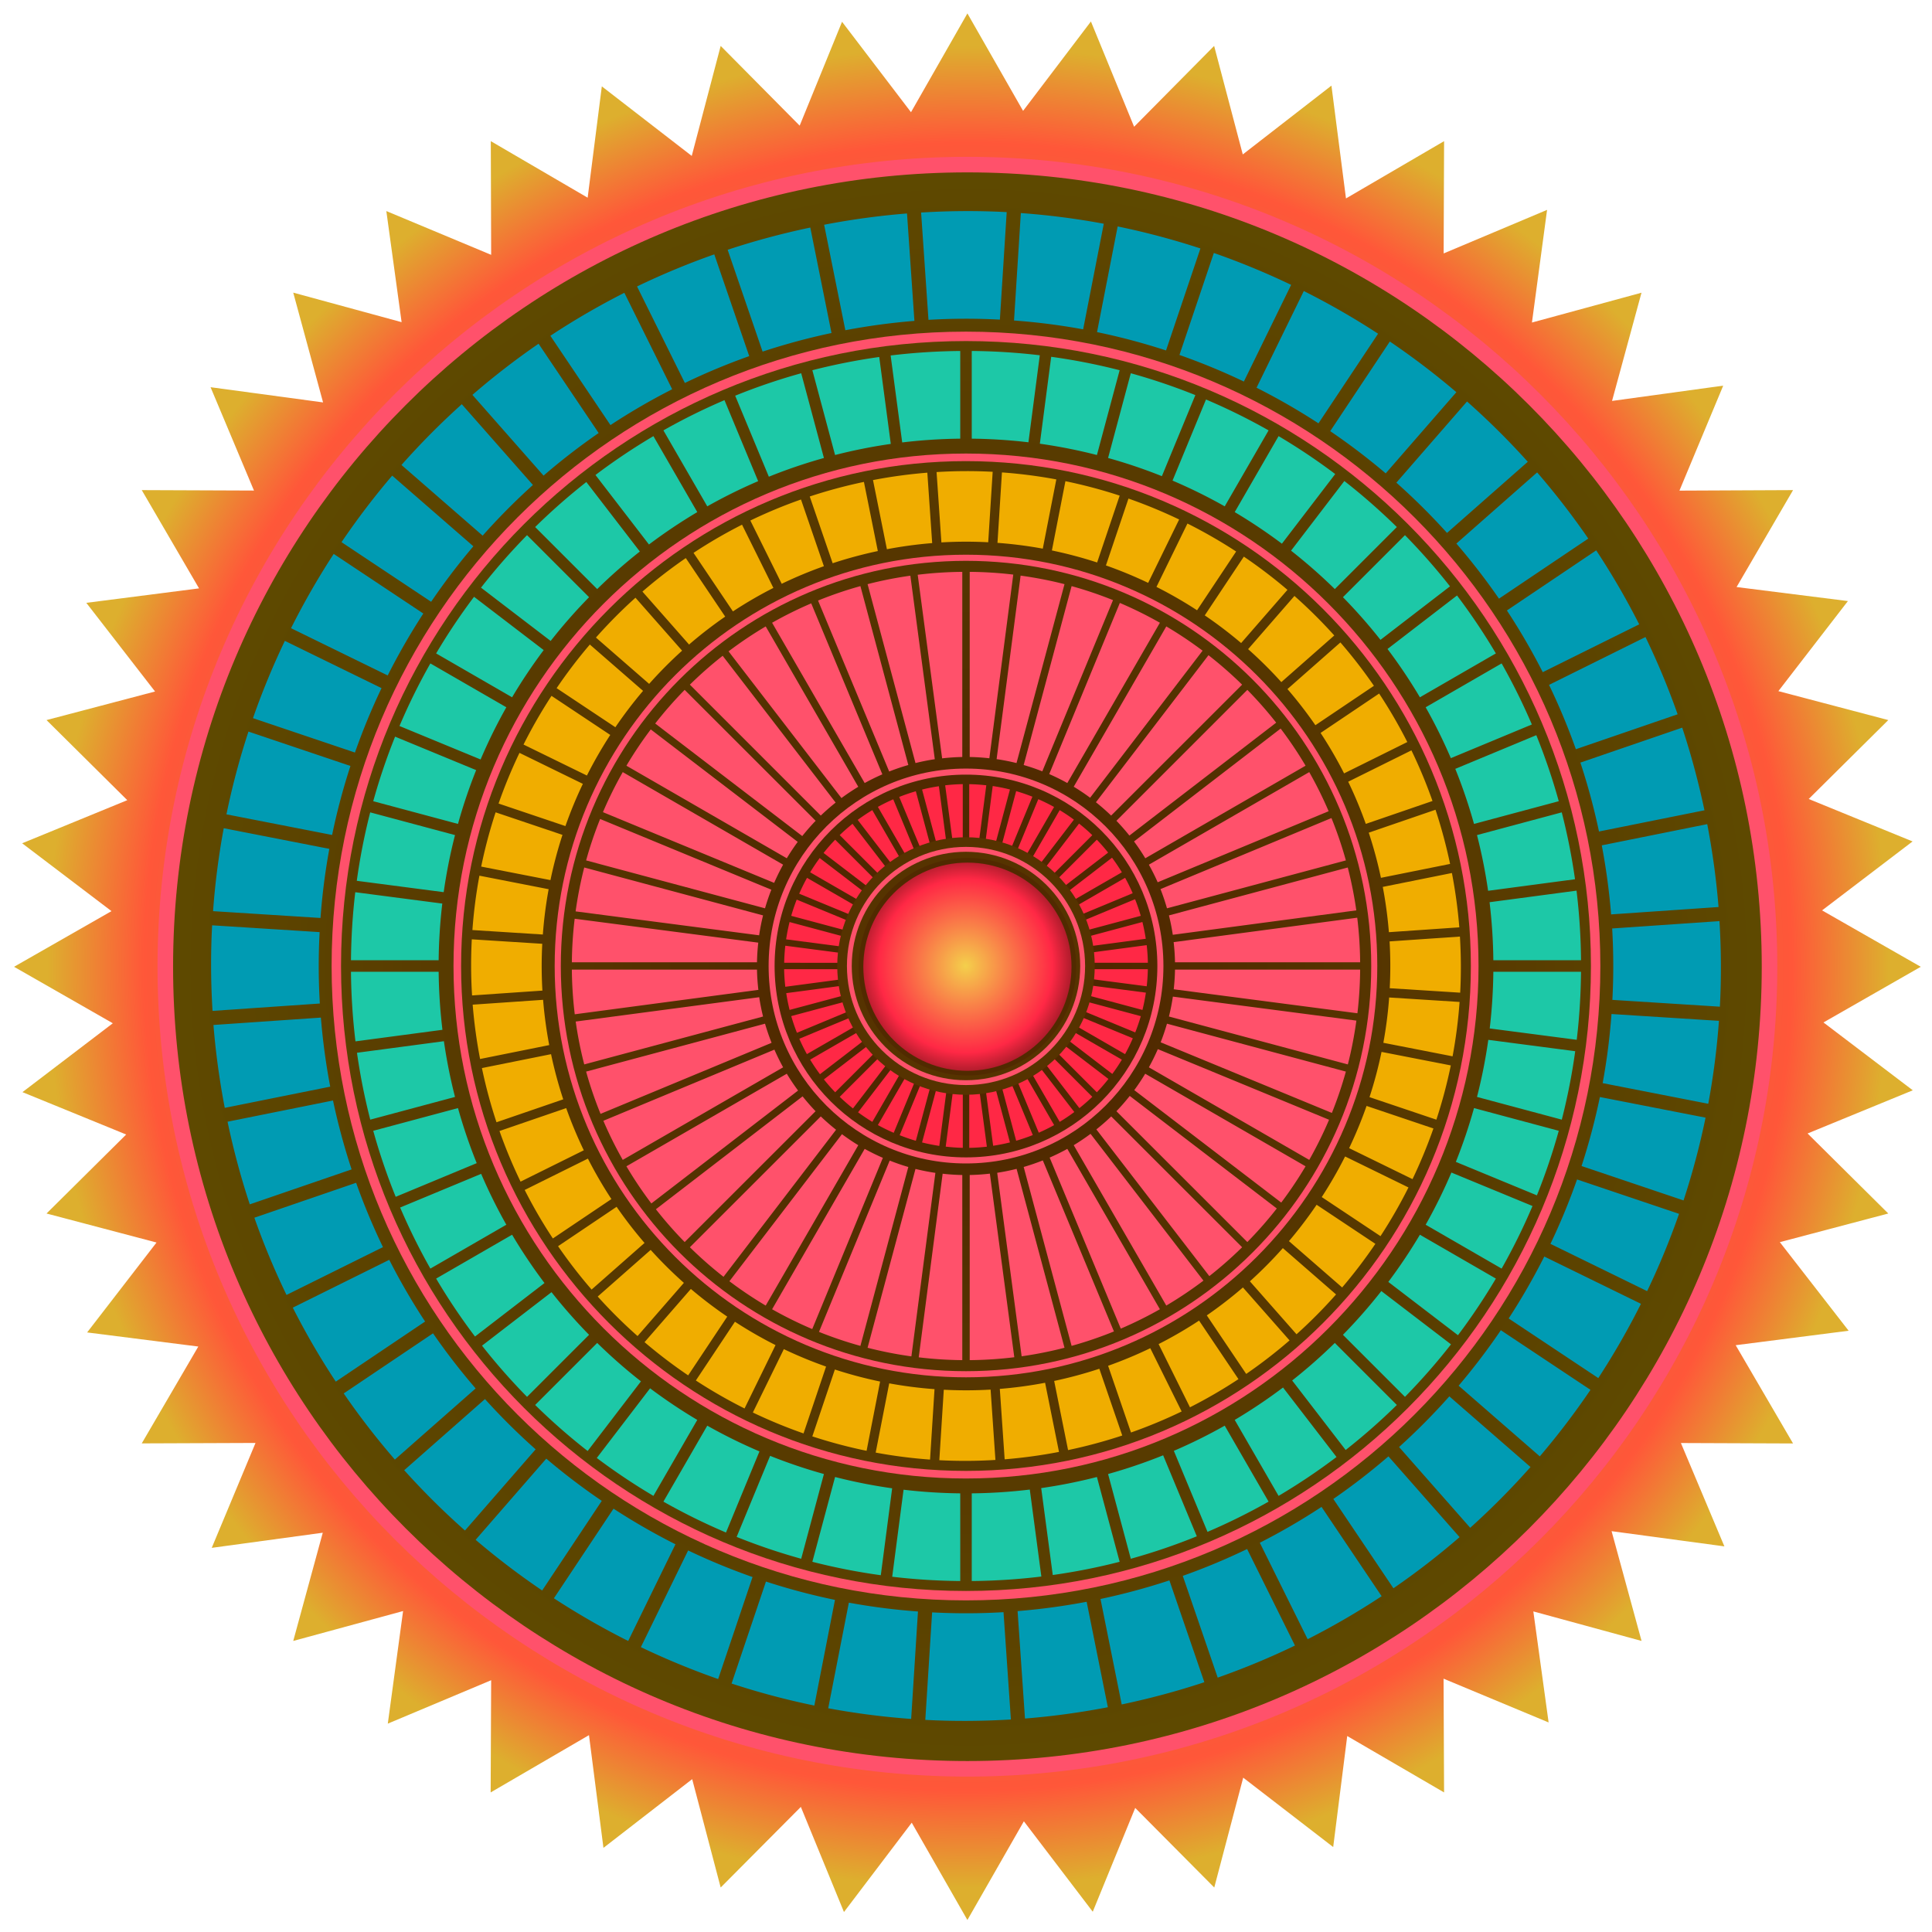 <?xml version="1.0"?>
<svg xmlns="http://www.w3.org/2000/svg" xmlns:xlink="http://www.w3.org/1999/xlink" width="700" height="700" viewBox="0 0 700 700">
  <defs>
    <linearGradient id="aV">
      <stop offset="0" stop-color="#ffff96"/>
      <stop offset=".846" stop-color="#ff6900"/>
      <stop offset="1" stop-color="#ff0"/>
    </linearGradient>
    <linearGradient id="bH">
      <stop offset="0" stop-color="#1aa2ab"/>
      <stop offset=".507" stop-color="#d4ff24"/>
      <stop offset="1" stop-color="#c2416e"/>
    </linearGradient>
    <linearGradient id="bT">
      <stop offset="0" stop-color="#d54e6e"/>
      <stop offset=".663" stop-color="#911e6f"/>
      <stop offset="1" stop-color="#451857"/>
    </linearGradient>
    <linearGradient id="bS">
      <stop offset="0" stop-color="#e5ffd5"/>
      <stop offset="1" stop-color="#e5ffd5" stop-opacity="0"/>
    </linearGradient>
    <linearGradient id="bR">
      <stop offset="0" stop-color="#7df166"/>
      <stop offset=".592" stop-color="#009689"/>
      <stop offset="1" stop-color="#0052b6"/>
    </linearGradient>
    <linearGradient id="bL">
      <stop offset="0" stop-color="#7df166"/>
      <stop offset=".499" stop-color="#009689"/>
      <stop offset="1" stop-color="#0052b6"/>
    </linearGradient>
    <linearGradient id="bM">
      <stop offset="0" stop-color="#2d1650"/>
      <stop offset=".429" stop-color="#941e70"/>
      <stop offset="1" stop-color="#e65b6d"/>
    </linearGradient>
    <linearGradient id="bQ">
      <stop offset="0" stop-color="#2d1650"/>
      <stop offset=".394" stop-color="#941e70"/>
      <stop offset="1" stop-color="#e65b6d"/>
    </linearGradient>
    <linearGradient id="bP">
      <stop offset="0" stop-color="#2d1650"/>
      <stop offset=".343" stop-color="#941e70"/>
      <stop offset="1" stop-color="#e65b6d"/>
    </linearGradient>
    <linearGradient id="bO">
      <stop offset="0" stop-color="#2d1650"/>
      <stop offset=".386" stop-color="#941e70"/>
      <stop offset="1" stop-color="#e65b6d"/>
    </linearGradient>
    <linearGradient id="bN">
      <stop offset="0" stop-color="#2d1650"/>
      <stop offset=".5" stop-color="#941e70"/>
      <stop offset="1" stop-color="#e65b6d"/>
    </linearGradient>
    <linearGradient id="aG">
      <stop offset="0" stop-color="#fff"/>
      <stop offset="1" stop-color="#fff" stop-opacity="0"/>
    </linearGradient>
    <linearGradient id="aE">
      <stop offset="0" stop-color="#ff0"/>
      <stop offset=".76" stop-color="#ffaf09"/>
      <stop offset=".89" stop-color="#ff6d04"/>
      <stop offset="1" stop-color="#ff2b00"/>
    </linearGradient>
    <linearGradient id="aF">
      <stop offset="0" stop-color="#0ff"/>
      <stop offset=".323" stop-color="#06c8ce"/>
      <stop offset=".789" stop-color="#644dcd"/>
      <stop offset="1" stop-color="#45172d"/>
    </linearGradient>
    <linearGradient id="aD">
      <stop offset="0" stop-color="#0ff"/>
      <stop offset=".476" stop-color="#06c8ce"/>
      <stop offset=".805" stop-color="#644dcd"/>
      <stop offset="1" stop-color="#45172d"/>
    </linearGradient>
    <linearGradient id="aB">
      <stop offset="0" stop-color="#ff0"/>
      <stop offset=".477" stop-color="#ffc609"/>
      <stop offset=".672" stop-color="#ff6d04"/>
      <stop offset="1" stop-color="#ff2b00"/>
    </linearGradient>
    <linearGradient id="aA">
      <stop offset="0" stop-color="#ff0"/>
      <stop offset=".852" stop-color="#ffd409"/>
      <stop offset=".922" stop-color="#ff6d04"/>
      <stop offset="1" stop-color="#ff2b00"/>
    </linearGradient>
    <linearGradient id="az">
      <stop offset="0" stop-color="#39ffff"/>
      <stop offset=".896" stop-color="#00c2c8"/>
      <stop offset="1" stop-color="#644dcd"/>
    </linearGradient>
    <linearGradient id="ax">
      <stop offset="0" stop-color="#39ffff"/>
      <stop offset=".656" stop-color="#00c2c8"/>
      <stop offset="1" stop-color="#3d3094"/>
    </linearGradient>
    <linearGradient id="ay">
      <stop offset="0" stop-color="#ff0"/>
      <stop offset=".848" stop-color="#ffd409"/>
      <stop offset=".937" stop-color="#ff6d04"/>
      <stop offset="1" stop-color="#ff2b00"/>
    </linearGradient>
    <linearGradient id="aC">
      <stop offset="0" stop-color="red"/>
      <stop offset="1" stop-color="#ffcd23"/>
    </linearGradient>
    <linearGradient id="O">
      <stop offset="0" stop-color="#fff"/>
      <stop offset="1" stop-color="#fff" stop-opacity="0"/>
    </linearGradient>
    <linearGradient id="L">
      <stop offset="0" stop-color="#fff"/>
      <stop offset="1" stop-color="#fff" stop-opacity="0"/>
    </linearGradient>
    <linearGradient id="D">
      <stop offset="0" stop-color="#ffffef"/>
      <stop offset=".906" stop-color="#00afd8"/>
      <stop offset="1" stop-color="#344da2"/>
    </linearGradient>
    <linearGradient id="N">
      <stop offset="0" stop-color="#fff"/>
      <stop offset="1" stop-color="#fff" stop-opacity="0"/>
    </linearGradient>
    <linearGradient id="G">
      <stop offset="0" stop-color="#ffc974"/>
      <stop offset="1" stop-color="#ffc974"/>
    </linearGradient>
    <linearGradient id="M">
      <stop offset="0" stop-color="#ffe6b4"/>
      <stop offset=".652" stop-color="#ff96a1"/>
      <stop offset=".812" stop-color="#ff478f"/>
      <stop offset="1" stop-color="#820079"/>
    </linearGradient>
    <linearGradient id="K">
      <stop offset="0" stop-color="#ffffef"/>
      <stop offset=".801" stop-color="#00afd8"/>
      <stop offset="1" stop-color="#344da2"/>
    </linearGradient>
    <linearGradient id="E">
      <stop offset="0" stop-color="#fff"/>
      <stop offset=".417" stop-color="#e4ffff"/>
      <stop offset=".922" stop-color="#00afd8"/>
      <stop offset="1" stop-color="#344da2"/>
    </linearGradient>
    <linearGradient id="F">
      <stop offset="0" stop-color="#ffe6b4"/>
      <stop offset=".67" stop-color="#ff96a1"/>
      <stop offset=".904" stop-color="#ff478f"/>
      <stop offset="1" stop-color="#820079"/>
    </linearGradient>
    <linearGradient id="J">
      <stop offset="0" stop-color="#ffffef"/>
      <stop offset=".867" stop-color="#00afd8"/>
      <stop offset="1" stop-color="#344da2"/>
    </linearGradient>
    <linearGradient id="I">
      <stop offset="0" stop-color="#fff"/>
      <stop offset=".563" stop-color="#00cdff"/>
      <stop offset="1" stop-color="#344da2"/>
    </linearGradient>
    <linearGradient id="H">
      <stop offset="0" stop-color="#fff"/>
      <stop offset="1" stop-color="#fff" stop-opacity="0"/>
    </linearGradient>
    <linearGradient id="bW">
      <stop offset="0" stop-color="#f4cf4b"/>
      <stop offset=".718" stop-color="#ff2845"/>
      <stop offset="1" stop-color="#701217"/>
    </linearGradient>
    <linearGradient id="bF">
      <stop offset="0" stop-color="#ffddbf"/>
      <stop offset=".747" stop-color="#efbb72"/>
      <stop offset="1" stop-color="#b46d49"/>
    </linearGradient>
    <linearGradient id="bA">
      <stop offset="0" stop-color="#0ff"/>
      <stop offset=".254" stop-color="#0ff"/>
      <stop offset="1" stop-color="#86006d"/>
    </linearGradient>
    <linearGradient id="bt">
      <stop offset="0" stop-color="#ff0"/>
      <stop offset=".878" stop-color="#0ff"/>
      <stop offset="1" stop-color="#f0f"/>
    </linearGradient>
    <linearGradient id="bE">
      <stop offset="0" stop-color="#ffe4bd"/>
      <stop offset=".689" stop-color="#ffc272"/>
      <stop offset="1" stop-color="#c8722e"/>
    </linearGradient>
    <linearGradient id="bs">
      <stop offset="0" stop-color="#ffddbf"/>
      <stop offset=".872" stop-color="#efbb72"/>
      <stop offset="1" stop-color="#b46d49"/>
    </linearGradient>
    <linearGradient id="bz">
      <stop offset="0" stop-color="#ffddbf"/>
      <stop offset=".943" stop-color="#efbb72"/>
      <stop offset="1" stop-color="#b46d49"/>
    </linearGradient>
    <linearGradient id="bB">
      <stop offset="0" stop-color="#ffffe1"/>
      <stop offset=".434" stop-color="#ffc624"/>
      <stop offset=".76" stop-color="#ff4b80"/>
      <stop offset="1" stop-color="#8f0069"/>
    </linearGradient>
    <linearGradient id="bG">
      <stop offset="0" stop-color="#fff6d5"/>
      <stop offset="1" stop-color="#fff6d5" stop-opacity="0"/>
    </linearGradient>
    <linearGradient id="br">
      <stop offset="0" stop-color="#ffddbf"/>
      <stop offset=".902" stop-color="#efbb72"/>
      <stop offset="1" stop-color="#b46d49"/>
    </linearGradient>
    <linearGradient id="bu">
      <stop offset="0" stop-color="#ffddbf"/>
      <stop offset=".885" stop-color="#efbb72"/>
      <stop offset="1" stop-color="#b46d49"/>
    </linearGradient>
    <linearGradient id="bv">
      <stop offset="0" stop-color="#ffd36d"/>
      <stop offset=".293" stop-color="#ff5979"/>
      <stop offset="1" stop-color="#941447"/>
    </linearGradient>
    <linearGradient id="by">
      <stop offset="0" stop-color="#ffff54"/>
      <stop offset=".582" stop-color="#ff5979"/>
      <stop offset="1" stop-color="#941447"/>
    </linearGradient>
    <linearGradient id="bx">
      <stop offset="0" stop-color="#ffd36d"/>
      <stop offset=".342" stop-color="#ff5979"/>
      <stop offset="1" stop-color="#941447"/>
    </linearGradient>
    <linearGradient id="bw">
      <stop offset="0" stop-color="#ffd36d"/>
      <stop offset=".321" stop-color="#ff5979"/>
      <stop offset="1" stop-color="#941447"/>
    </linearGradient>
    <linearGradient id="a">
      <stop offset="0" stop-color="#ffd36d"/>
      <stop offset=".492" stop-color="#ff5979"/>
      <stop offset="1" stop-color="#941447"/>
    </linearGradient>
    <linearGradient id="bC">
      <stop offset="0" stop-color="#ffddbf"/>
      <stop offset=".428" stop-color="#efbb72"/>
      <stop offset="1" stop-color="#9b5430"/>
    </linearGradient>
    <linearGradient id="bD">
      <stop offset="0" stop-color="#ffff89"/>
      <stop offset=".6" stop-color="#ffa852"/>
      <stop offset="1" stop-color="#c27d5d"/>
    </linearGradient>
    <linearGradient id="au">
      <stop offset="0" stop-color="#806600"/>
      <stop offset=".828" stop-color="#ff5389"/>
      <stop offset="1" stop-color="#ffb46d"/>
    </linearGradient>
    <linearGradient id="ar">
      <stop offset="0" stop-color="#806600"/>
      <stop offset=".501" stop-color="#ff5389"/>
      <stop offset="1" stop-color="#ffb46d"/>
    </linearGradient>
    <linearGradient id="aw">
      <stop offset="0" stop-color="#ffe152"/>
      <stop offset="1" stop-color="#ff6384"/>
    </linearGradient>
    <linearGradient id="av">
      <stop offset="0" stop-color="#ff3d66"/>
      <stop offset=".714" stop-color="#ff2e5d"/>
      <stop offset="1" stop-color="#8f0044"/>
    </linearGradient>
    <linearGradient id="an">
      <stop offset="0" stop-color="#fff"/>
      <stop offset=".729" stop-color="#af7434"/>
      <stop offset="1" stop-color="#fff"/>
    </linearGradient>
    <linearGradient id="at">
      <stop offset="0" stop-color="#806600"/>
      <stop offset=".876" stop-color="#ff5389"/>
      <stop offset="1" stop-color="#ffb46d"/>
    </linearGradient>
    <linearGradient id="ao">
      <stop offset="0" stop-color="#ffc662"/>
      <stop offset=".694" stop-color="#f62064"/>
      <stop offset="1" stop-color="#821c46"/>
    </linearGradient>
    <linearGradient id="aq">
      <stop offset="0" stop-color="#ffd5b6"/>
      <stop offset=".767" stop-color="#e62770"/>
      <stop offset="1" stop-color="#ff0"/>
    </linearGradient>
    <linearGradient id="as">
      <stop offset="0" stop-color="#ffd5b6"/>
      <stop offset=".761" stop-color="#ff348b"/>
      <stop offset="1" stop-color="#ff0"/>
    </linearGradient>
    <linearGradient id="ap">
      <stop offset="0" stop-color="#ad2422"/>
      <stop offset=".546" stop-color="#db5389"/>
      <stop offset="1" stop-color="#ffab60"/>
    </linearGradient>
    <linearGradient id="aY">
      <stop offset="0" stop-color="#ffe680"/>
      <stop offset=".691" stop-color="#ffb600"/>
      <stop offset=".828" stop-color="#ff2a43"/>
      <stop offset="1" stop-color="#990b43"/>
    </linearGradient>
    <linearGradient id="bf">
      <stop offset="0" stop-color="#fff" stop-opacity="0"/>
      <stop offset=".655" stop-color="#ffff84" stop-opacity="0"/>
      <stop offset="1" stop-color="#ffff34"/>
    </linearGradient>
    <linearGradient id="bg">
      <stop offset="0" stop-color="#ff9"/>
      <stop offset="1" stop-color="#f9f9f9" stop-opacity="0"/>
    </linearGradient>
    <linearGradient id="bc">
      <stop offset="0" stop-color="#00ffdf"/>
      <stop offset=".533" stop-color="#32edad"/>
      <stop offset="1" stop-color="#4749db"/>
    </linearGradient>
    <linearGradient id="be">
      <stop offset="0" stop-color="#f9f9f9"/>
      <stop offset="1" stop-color="#f9f9f9" stop-opacity="0"/>
    </linearGradient>
    <linearGradient id="aZ">
      <stop offset="0" stop-color="#fffc00"/>
      <stop offset=".619" stop-color="#fffc00"/>
      <stop offset="1" stop-color="#fffc00" stop-opacity="0"/>
    </linearGradient>
    <linearGradient id="bb">
      <stop offset="0" stop-color="#fc0"/>
      <stop offset=".702" stop-color="#ffab00"/>
      <stop offset=".861" stop-color="#ffcb00"/>
      <stop offset="1" stop-color="#ffff79"/>
    </linearGradient>
    <linearGradient id="bd">
      <stop offset="0" stop-color="#fc0"/>
      <stop offset=".702" stop-color="#ffab00"/>
      <stop offset=".865" stop-color="#ffcb00"/>
      <stop offset="1" stop-color="#ffff79"/>
    </linearGradient>
    <linearGradient id="aK">
      <stop offset="0" stop-color="#122a43"/>
      <stop offset=".763" stop-color="#882a43"/>
      <stop offset=".823" stop-color="#ff2a43"/>
      <stop offset="1" stop-color="#ffcf39"/>
    </linearGradient>
    <linearGradient id="aI">
      <stop offset="0" stop-color="#122a43"/>
      <stop offset=".289" stop-color="#882a43"/>
      <stop offset=".583" stop-color="#ff2a43"/>
      <stop offset="1" stop-color="#ffcf39"/>
    </linearGradient>
    <linearGradient id="aJ">
      <stop offset="0" stop-color="#62ff8f"/>
      <stop offset="1" stop-color="#424692"/>
    </linearGradient>
    <linearGradient id="aL">
      <stop offset="0" stop-color="#ffaf44"/>
      <stop offset="1" stop-color="#ffff79"/>
    </linearGradient>
    <linearGradient id="aH">
      <stop offset="0" stop-color="#122a43"/>
      <stop offset=".128" stop-color="#882a43"/>
      <stop offset=".357" stop-color="#ff2a43"/>
      <stop offset="1" stop-color="#ffcf39"/>
    </linearGradient>
    <linearGradient id="ba">
      <stop offset="0" stop-color="#005dff"/>
      <stop offset=".868" stop-color="#52ff80"/>
      <stop offset="1" stop-color="#7446b2"/>
    </linearGradient>
    <linearGradient id="aT">
      <stop offset="0" stop-color="#ffff96"/>
      <stop offset=".857" stop-color="#ff6900"/>
      <stop offset="1" stop-color="#ff0"/>
    </linearGradient>
    <linearGradient id="aX">
      <stop offset="0" stop-color="#ffff96"/>
      <stop offset=".79" stop-color="#ff9400"/>
      <stop offset="1" stop-color="#ffff5d"/>
    </linearGradient>
    <linearGradient id="aU">
      <stop offset="0" stop-color="#ffff96"/>
      <stop offset=".861" stop-color="#ff6900"/>
      <stop offset="1" stop-color="#ff0"/>
    </linearGradient>
    <linearGradient id="bI">
      <stop offset="0" stop-color="#d54e6e"/>
      <stop offset=".933" stop-color="#911e6f"/>
      <stop offset="1" stop-color="#451857"/>
    </linearGradient>
    <linearGradient id="aW">
      <stop offset="0" stop-color="#ffff96"/>
      <stop offset=".492" stop-color="#ff0"/>
      <stop offset="1" stop-color="#ff6000"/>
    </linearGradient>
    <linearGradient id="aO">
      <stop offset="0" stop-color="#122a43"/>
      <stop offset=".209" stop-color="#882a43"/>
      <stop offset=".462" stop-color="#ff2a43"/>
      <stop offset="1" stop-color="#ffcf39"/>
    </linearGradient>
    <linearGradient id="aP">
      <stop offset="0" stop-color="#fc0"/>
      <stop offset=".455" stop-color="#ff9600"/>
      <stop offset="1" stop-color="#ff0"/>
    </linearGradient>
    <linearGradient id="aQ">
      <stop offset="0" stop-color="#fc0"/>
      <stop offset=".702" stop-color="#ffab00"/>
      <stop offset=".88" stop-color="#ffcb00"/>
      <stop offset="1" stop-color="#ffff79"/>
    </linearGradient>
    <linearGradient id="aR">
      <stop offset="0" stop-color="#005dff"/>
      <stop offset=".749" stop-color="#0082a4"/>
      <stop offset="1" stop-color="#84ff52"/>
    </linearGradient>
    <linearGradient id="aM">
      <stop offset="0" stop-color="#122a43"/>
      <stop offset=".557" stop-color="#882a43"/>
      <stop offset=".69" stop-color="#ff2a43"/>
      <stop offset="1" stop-color="#ffcf39"/>
    </linearGradient>
    <linearGradient id="aN">
      <stop offset="0" stop-color="#122a43"/>
      <stop offset=".763" stop-color="#882a43"/>
      <stop offset=".826" stop-color="#ff2a43"/>
      <stop offset="1" stop-color="#ffcf39"/>
    </linearGradient>
    <linearGradient id="bq">
      <stop offset="0" stop-color="#360341"/>
      <stop offset=".604" stop-color="#ff89f1" stop-opacity=".498"/>
      <stop offset="1" stop-color="#00f8cb"/>
    </linearGradient>
    <linearGradient id="bp">
      <stop offset="0" stop-color="#31033f"/>
      <stop offset=".394" stop-color="#dd005b"/>
      <stop offset=".691" stop-color="#a50a66"/>
      <stop offset="1" stop-color="#ff8057"/>
    </linearGradient>
    <linearGradient id="bh">
      <stop offset="0" stop-color="#31033f"/>
      <stop offset=".791" stop-color="#360341"/>
      <stop offset=".916" stop-color="#a50a66"/>
      <stop offset="1" stop-color="#ff8057"/>
    </linearGradient>
    <linearGradient id="bk">
      <stop offset="0" stop-color="#31033f"/>
      <stop offset=".666" stop-color="#360341"/>
      <stop offset=".878" stop-color="#a50a66"/>
      <stop offset="1" stop-color="#ff6d59"/>
    </linearGradient>
    <linearGradient id="bo">
      <stop offset="0" stop-color="#31033f"/>
      <stop offset=".234" stop-color="#360341"/>
      <stop offset=".815" stop-color="#a50a66"/>
      <stop offset="1" stop-color="#ff8044"/>
    </linearGradient>
    <linearGradient id="bi">
      <stop offset="0" stop-color="#16d7c6"/>
      <stop offset=".891" stop-color="#16c6ff" stop-opacity=".498"/>
      <stop offset="1" stop-color="#3bffa2"/>
    </linearGradient>
    <linearGradient id="bl">
      <stop offset="0" stop-color="#00e1d1"/>
      <stop offset="1" stop-color="#00e1d1" stop-opacity="0"/>
    </linearGradient>
    <linearGradient id="bn">
      <stop offset="0" stop-color="#00e1d1"/>
      <stop offset="1" stop-color="#00e1d1" stop-opacity="0"/>
    </linearGradient>
    <linearGradient id="bj">
      <stop offset="0" stop-color="#31033f"/>
      <stop offset=".15" stop-color="#360341"/>
      <stop offset=".705" stop-color="#a50a66"/>
      <stop offset="1" stop-color="#ff6d59"/>
    </linearGradient>
    <linearGradient id="bm">
      <stop offset="0" stop-color="#31033f"/>
      <stop offset=".666" stop-color="#360341"/>
      <stop offset=".86" stop-color="#a50a66"/>
      <stop offset="1" stop-color="#ff6d59"/>
    </linearGradient>
    <linearGradient id="Z">
      <stop offset="0" stop-color="#6bf8ff"/>
      <stop offset=".74" stop-color="#00f6d4"/>
      <stop offset="1" stop-color="#0969bd"/>
    </linearGradient>
    <linearGradient id="Y">
      <stop offset="0" stop-color="#6bf8ff"/>
      <stop offset=".929" stop-color="#00f6cd"/>
      <stop offset="1" stop-color="#0969bd"/>
    </linearGradient>
    <linearGradient id="ad">
      <stop offset="0" stop-color="#ff0"/>
      <stop offset="1" stop-color="#fff" stop-opacity="0"/>
    </linearGradient>
    <linearGradient id="P">
      <stop offset="0" stop-color="#900"/>
      <stop offset=".28" stop-color="#ff2400"/>
      <stop offset="1" stop-color="#ffeb00"/>
    </linearGradient>
    <linearGradient id="S">
      <stop offset="0" stop-color="#ff0"/>
      <stop offset=".639" stop-color="#ff6d00"/>
      <stop offset="1" stop-color="#e40000"/>
    </linearGradient>
    <linearGradient id="R">
      <stop offset="0" stop-color="#ff0"/>
      <stop offset=".739" stop-color="#ff6d00"/>
      <stop offset="1" stop-color="#e40000"/>
    </linearGradient>
    <linearGradient id="Q">
      <stop offset="0" stop-color="#ff0"/>
      <stop offset=".828" stop-color="#ff6d00"/>
      <stop offset="1" stop-color="#e40000"/>
    </linearGradient>
    <linearGradient id="U">
      <stop offset="0" stop-color="#00adff"/>
      <stop offset="1" stop-color="#fff"/>
    </linearGradient>
    <linearGradient id="W">
      <stop offset="0" stop-color="#ff0"/>
      <stop offset=".777" stop-color="#ff6d00"/>
      <stop offset="1" stop-color="#e40000"/>
    </linearGradient>
    <linearGradient id="V">
      <stop offset="0" stop-color="#abe4ff"/>
      <stop offset="1" stop-color="#fff"/>
    </linearGradient>
    <linearGradient id="X">
      <stop offset="0" stop-color="#70ffcd"/>
      <stop offset=".491" stop-color="#00c2db"/>
      <stop offset="1" stop-color="#004d84"/>
    </linearGradient>
    <linearGradient id="ae">
      <stop offset="0" stop-color="#fff"/>
      <stop offset="1" stop-color="#fff" stop-opacity="0"/>
    </linearGradient>
    <linearGradient id="af">
      <stop offset="0" stop-color="#fff"/>
      <stop offset="1" stop-color="#fff" stop-opacity="0"/>
    </linearGradient>
    <linearGradient id="aa">
      <stop offset="0" stop-color="#ff0"/>
      <stop offset=".83" stop-color="#ff6d00"/>
      <stop offset="1" stop-color="#e40000"/>
    </linearGradient>
    <linearGradient id="ac">
      <stop offset="0" stop-color="#ff0"/>
      <stop offset=".748" stop-color="#ff6d00"/>
      <stop offset="1" stop-color="#e40000"/>
    </linearGradient>
    <linearGradient id="ab">
      <stop offset="0" stop-color="#ff0"/>
      <stop offset=".754" stop-color="#ff6d00"/>
      <stop offset="1" stop-color="#e40000"/>
    </linearGradient>
    <linearGradient id="b">
      <stop offset="0" stop-color="#fffa94"/>
      <stop offset=".879" stop-color="#ff8f00"/>
      <stop offset="1" stop-color="#590000"/>
    </linearGradient>
    <linearGradient id="j">
      <stop offset="0" stop-color="#ffe45d"/>
      <stop offset=".479" stop-color="#ff9001"/>
      <stop offset="1" stop-color="#590000"/>
    </linearGradient>
    <linearGradient id="h">
      <stop offset="0" stop-color="#bb8f5d"/>
      <stop offset=".392" stop-color="#8b4700"/>
      <stop offset="1" stop-color="#591b00"/>
    </linearGradient>
    <linearGradient id="c">
      <stop offset="0" stop-color="#ffffa2"/>
      <stop offset=".466" stop-color="#cf4400"/>
      <stop offset="1" stop-color="#591400"/>
    </linearGradient>
    <linearGradient id="g">
      <stop offset="0" stop-color="#cf4019"/>
      <stop offset=".387" stop-color="#ffb600"/>
      <stop offset="1" stop-color="#ffff74"/>
    </linearGradient>
    <linearGradient id="f">
      <stop offset="0" stop-color="#d83400"/>
      <stop offset=".499" stop-color="#fc9901"/>
      <stop offset="1" stop-color="#fcf601"/>
    </linearGradient>
    <linearGradient id="e">
      <stop offset="0" stop-color="#bb2900"/>
      <stop offset=".5" stop-color="#ff4203"/>
      <stop offset="1" stop-color="#ff8d00"/>
    </linearGradient>
    <linearGradient id="d">
      <stop offset="0" stop-color="red"/>
      <stop offset=".5" stop-color="#c40e00"/>
      <stop offset="1" stop-color="#821b00"/>
    </linearGradient>
    <linearGradient id="i">
      <stop offset="0" stop-color="#bb8f5d"/>
      <stop offset=".754" stop-color="#8b4700"/>
      <stop offset="1" stop-color="#591b00"/>
    </linearGradient>
    <linearGradient id="am">
      <stop offset="0" stop-color="#fff"/>
      <stop offset="1" stop-color="#fff" stop-opacity="0"/>
    </linearGradient>
    <linearGradient id="al">
      <stop offset="0" stop-color="#ffcb72"/>
      <stop offset=".7" stop-color="#ef4b50"/>
      <stop offset="1" stop-color="#cb0f32"/>
    </linearGradient>
    <linearGradient id="ag">
      <stop offset="0" stop-color="#00ffad"/>
      <stop offset=".779" stop-color="#00b4b8"/>
      <stop offset="1" stop-color="#006682"/>
    </linearGradient>
    <linearGradient id="ai">
      <stop offset="0" stop-color="#ffcd8c"/>
      <stop offset=".728" stop-color="#ffb86b"/>
      <stop offset="1" stop-color="#db3947"/>
    </linearGradient>
    <linearGradient id="ah">
      <stop offset="0" stop-color="#ff0020"/>
      <stop offset="1" stop-color="#ffff8c"/>
    </linearGradient>
    <linearGradient id="ak">
      <stop offset="0" stop-color="#00d8e4"/>
      <stop offset=".802" stop-color="#00ebd1"/>
      <stop offset="1" stop-color="#00898b"/>
    </linearGradient>
    <linearGradient id="aj">
      <stop offset="0" stop-color="#ff5b8b"/>
      <stop offset=".7" stop-color="#ffb271"/>
      <stop offset=".792" stop-color="#ff5957"/>
      <stop offset="1" stop-color="#9b002b"/>
    </linearGradient>
    <linearGradient id="bU">
      <stop offset="0" stop-color="#937849"/>
      <stop offset=".25" stop-color="#937849"/>
      <stop offset=".895" stop-color="#ff5739"/>
      <stop offset="1" stop-color="#ddaf2e"/>
    </linearGradient>
    <linearGradient id="w">
      <stop offset="0" stop-color="#2b0000"/>
      <stop offset=".634" stop-color="#4c1b2f"/>
      <stop offset=".85" stop-color="#165b32"/>
      <stop offset="1" stop-color="#e8ff00"/>
    </linearGradient>
    <linearGradient id="C">
      <stop offset="0" stop-color="#ffff57"/>
      <stop offset=".756" stop-color="#7fe368"/>
      <stop offset="1" stop-color="#00c879"/>
    </linearGradient>
    <linearGradient id="B">
      <stop offset="0" stop-color="#cd9657"/>
      <stop offset=".104" stop-color="#ffa44d"/>
      <stop offset="1" stop-color="#2b0000"/>
    </linearGradient>
    <linearGradient id="v">
      <stop offset="0" stop-color="#9b6637"/>
      <stop offset=".582" stop-color="#ffbd54"/>
      <stop offset=".793" stop-color="#bd5457"/>
      <stop offset="1" stop-color="#16331c"/>
    </linearGradient>
    <linearGradient id="A">
      <stop offset="0" stop-color="#cd9657"/>
      <stop offset=".184" stop-color="#ffa44d"/>
      <stop offset="1" stop-color="#2b0000"/>
    </linearGradient>
    <linearGradient id="y">
      <stop offset="0" stop-color="#ffff57"/>
      <stop offset=".865" stop-color="#7fe368"/>
      <stop offset="1" stop-color="#00c879"/>
    </linearGradient>
    <linearGradient id="z">
      <stop offset="0" stop-color="#eefbc6"/>
      <stop offset="1" stop-color="#eefbc6" stop-opacity="0"/>
    </linearGradient>
    <linearGradient id="x">
      <stop offset="0" stop-color="#140924"/>
      <stop offset=".44" stop-color="#2b0000"/>
      <stop offset=".61" stop-color="#891469"/>
      <stop offset="1" stop-color="#ff1eaf"/>
    </linearGradient>
    <linearGradient id="q">
      <stop offset="0" stop-color="#fff078"/>
      <stop offset=".808" stop-color="#c9e370"/>
      <stop offset="1" stop-color="#89c66b"/>
    </linearGradient>
    <linearGradient id="o">
      <stop offset="0" stop-color="#ff8934"/>
      <stop offset="1" stop-color="#ff2842"/>
    </linearGradient>
    <linearGradient id="p">
      <stop offset="0" stop-color="#e7fe50"/>
      <stop offset="1" stop-color="#e7fe50" stop-opacity="0"/>
    </linearGradient>
    <linearGradient id="k">
      <stop offset="0" stop-color="#009bb3"/>
      <stop offset=".8" stop-color="#00544d" stop-opacity=".498"/>
      <stop offset="1" stop-color="#009bb3" stop-opacity="0"/>
    </linearGradient>
    <linearGradient id="m">
      <stop offset="0" stop-color="#02786e"/>
      <stop offset=".549" stop-color="#36843d"/>
      <stop offset="1" stop-color="#02786e" stop-opacity="0"/>
    </linearGradient>
    <linearGradient id="n">
      <stop offset="0" stop-color="#36ca9e"/>
      <stop offset="1" stop-color="#809445" stop-opacity="0"/>
    </linearGradient>
    <linearGradient id="l">
      <stop offset="0" stop-color="#ed2e35"/>
      <stop offset="1" stop-color="#bd1b00"/>
    </linearGradient>
    <linearGradient id="s">
      <stop offset="0" stop-color="#ffe479"/>
      <stop offset=".745" stop-color="#ff8660"/>
      <stop offset="1" stop-color="#937849"/>
    </linearGradient>
    <linearGradient id="r">
      <stop offset="0" stop-color="#b6ff82"/>
      <stop offset=".668" stop-color="#5ea56d"/>
      <stop offset="1" stop-color="#074b59"/>
    </linearGradient>
    <linearGradient id="bV">
      <stop offset="0" stop-color="#4d2000"/>
      <stop offset="1" stop-color="#615000"/>
    </linearGradient>
    <linearGradient id="u">
      <stop offset="0" stop-color="#25c63e"/>
      <stop offset="1" stop-color="#02786e"/>
    </linearGradient>
    <linearGradient id="t">
      <stop offset="0" stop-color="#ff0"/>
      <stop offset=".829" stop-color="#139f55"/>
      <stop offset="1" stop-color="#007470"/>
    </linearGradient>
    <linearGradient id="T">
      <stop offset="0" stop-color="#fff"/>
      <stop offset="1" stop-color="#fff" stop-opacity="0"/>
    </linearGradient>
    <linearGradient id="aS">
      <stop offset="0" stop-color="#ffff96"/>
      <stop offset=".861" stop-color="#ef5b00"/>
      <stop offset="1" stop-color="#ffe100"/>
    </linearGradient>
    <linearGradient xlink:href="#a" id="bX" gradientUnits="userSpaceOnUse" x1="1886.834" y1="604.24" x2="1886.834" y2="642.5"/>
    <linearGradient id="bJ">
      <stop offset="0" stop-color="#e5ffd5"/>
      <stop offset="1" stop-color="#e5ffd5" stop-opacity="0"/>
    </linearGradient>
    <linearGradient id="bK">
      <stop offset="0" stop-color="#e5ffd5"/>
      <stop offset="1" stop-color="#e5ffd5" stop-opacity="0"/>
    </linearGradient>
    <radialGradient xlink:href="#bU" id="bY" gradientUnits="userSpaceOnUse" gradientTransform="matrix(1.009 0 0 1.009 -16.744 8.337)" cx="1831.023" cy="-919.63" fx="1831.023" fy="-919.63" r="390.809"/>
    <radialGradient xlink:href="#bV" id="bZ" gradientUnits="userSpaceOnUse" gradientTransform="matrix(1.167 0 0 1.167 -306.323 153.85)" cx="1831.023" cy="-919.63" fx="1831.023" fy="-919.63" r="338.465"/>
    <radialGradient xlink:href="#bW" id="ca" gradientUnits="userSpaceOnUse" gradientTransform="matrix(1.047 0 0 1.047 -85.272 42.828)" cx="1831.023" cy="-919.63" fx="1831.023" fy="-919.63" r="49.535"/>
  </defs>
  <g color="#000">
    <path style="marker:none" d="M1831.023-1327.893l-23.839 41.733-29.056-38.287-18.495 45.085-34.272-34.62-12.268 46.476-37.97-29.467-6.229 48.31-42.018-24.534.188 48.088-44.294-18.653 6.481 48.246-46.919-12.772 12.615 46.349-47.614-6.545 18.749 44.959-48.658-.22 24.186 41.512-47.677 6.007 29.782 38.572-47.077 12.394 34.083 33.798-44.484 18.18 38.762 29.529-42.271 24.155 41.67 23.839-38.256 29.055 45.054 18.496-34.558 34.272 46.445 12.267-29.466 37.94 48.373 6.196-24.566 42.082 48.025-.189-18.622 44.263 48.31-6.513-12.836 47.013 46.35-12.646-6.545 47.551 44.99-18.748-.22 48.72 41.48-24.154 6.007 47.55 38.541-29.719 12.394 47.045 33.86-34.082 18.18 44.453 29.499-38.73 24.186 42.27 23.839-41.67 29.024 38.256 18.464-45.022 34.335 34.525 12.204-46.413 38.003 29.435 6.197-48.278 42.113 24.535-.22-48.057 44.263 18.59-6.545-48.215 47.046 12.804-12.647-46.349 47.55 6.481-18.747-44.927 48.72.189-24.217-41.48 47.614-6.04-29.72-38.508 47.109-12.425-34.115-33.83 44.422-18.148-38.699-29.498 42.303-24.186-41.734-23.84 38.256-29.055-45.022-18.463 34.589-34.304-46.476-12.236 29.434-37.971-48.278-6.197 24.534-42.081-48.056.188 18.59-44.262-48.184 6.513 12.774-47.014-46.413 12.646 6.545-47.582-44.896 18.749.157-48.69-41.48 24.219-6.07-47.678-38.51 29.783-12.394-47.109-33.829 34.146-18.147-44.484-29.53 38.73-24.155-42.303z" fill="url(#bY)" overflow="visible" transform="matrix(-.846 0 0 .846 1899.558 1128.264)"/>
    <path style="marker:none" d="M2174.543-919.63c0 189.72-153.8 343.52-343.52 343.52-189.72 0-343.52-153.8-343.52-343.52 0-189.721 153.8-343.52 343.52-343.52 189.72 0 343.52 153.799 343.52 343.52z" fill="url(#bZ)" stroke="#ff516b" stroke-width="6.658" overflow="visible" transform="matrix(-.846 0 0 .846 1899.558 1128.264)"/>
    <path d="M299.567 81.24a275.604 275.604 0 0129.063-3.899l2.678 38.922a236.706 236.706 0 00-25.024 3.385l-7.685-38.213c.322-.063.646-.134.968-.195zm-5.983 1.203l7.684 38.213a236.734 236.734 0 00-24.967 6.738l-12.66-36.892c9.713-3.219 19.697-5.9 29.943-8.059zm40.15-5.442c10.413-.633 20.77-.692 31.009-.147l-2.467 38.95a233.312 233.312 0 00-25.873.075l-2.668-38.878zm-74.933 15.161l12.656 36.87a233.325 233.325 0 00-23.314 9.724l-17.332-34.968a272.365 272.365 0 0127.99-11.626zM369.87 77.196a271.256 271.256 0 0130.053 3.867l-7.48 38.264a232.657 232.657 0 00-25.044-3.204l2.471-38.927zm-143.655 28.89l17.328 34.946a232.565 232.565 0 00-22.36 12.988l-21.774-32.358a271.242 271.242 0 0126.806-15.576zm178.734-24.043a272.209 272.209 0 0129.987 7.978l-12.459 36.953a233.595 233.595 0 00-25.003-6.645l7.475-38.286zm-209.815 42.493l21.774 32.358a233.6 233.6 0 00-19.967 15.437l-25.776-29.264a272.22 272.22 0 0123.97-18.531zm244.662-32.883a273.941 273.941 0 0128.006 11.557l-17.126 35.031a235.135 235.135 0 00-23.339-9.635l12.46-36.953zM167.314 146.45l25.775 29.264a235.153 235.153 0 00-18.213 18.358l-29.411-25.604a273.975 273.975 0 0121.849-22.018zm305.08-41.005a274.829 274.829 0 0126.915 15.462l-21.6 32.474a235.859 235.859 0 00-22.44-12.906l17.125-35.03zm-330.296 66.882l29.411 25.603a235.936 235.936 0 00-15.297 20.106l-32.475-21.6a274.798 274.798 0 0118.361-24.11zm361.465-48.59a274.81 274.81 0 0124.11 18.36l-25.604 29.412a235.89 235.89 0 00-20.106-15.298l21.6-32.475zm-382.655 76.954l32.474 21.6a235.846 235.846 0 00-12.906 22.44l-35.03-17.126a274.829 274.829 0 0115.462-26.914zm410.623-55.227a273.988 273.988 0 0122.018 21.849l-29.264 25.775a235.106 235.106 0 00-18.357-18.213l25.603-29.41zm-428.32 86.733l35.03 17.126a235.205 235.205 0 00-9.635 23.339l-36.953-12.46a273.925 273.925 0 0111.557-28.005zm453.722-61.033a272.255 272.255 0 0118.531 23.97l-32.358 21.773a233.615 233.615 0 00-15.437-19.967l29.264-25.776zM90.021 265.064l36.953 12.459a233.565 233.565 0 00-6.645 25.003l-38.286-7.475a272.206 272.206 0 017.978-29.987zm488.317-65.655a271.244 271.244 0 0115.576 26.806l-34.946 17.328a232.584 232.584 0 00-12.988-22.36l32.358-21.774zM81.063 300.077l38.264 7.48a232.642 232.642 0 00-3.204 25.044l-38.927-2.471a271.298 271.298 0 013.867-30.053zm515.127-69.261a272.383 272.383 0 0111.648 27.985l-36.87 12.656a233.331 233.331 0 00-9.724-23.313l34.946-17.328zM76.854 335.257l38.95 2.467a233.29 233.29 0 00.075 25.872l-38.878 2.67c-.633-10.413-.692-20.77-.147-31.009zm532.644-71.617c3.219 9.714 5.9 19.698 8.059 29.944l-38.213 7.684a236.674 236.674 0 00-6.738-24.967l36.892-12.66zM77.34 371.37l38.922-2.678a236.723 236.723 0 003.384 25.024L81.435 401.4c-1.926-10.05-3.3-20.059-4.094-30.031zm541.224-72.77c1.926 10.048 3.3 20.058 4.094 30.03l-38.922 2.678a236.723 236.723 0 00-3.384-25.024l38.212-7.685zM120.656 398.731a236.698 236.698 0 006.738 24.967l-36.892 12.66c-3.219-9.713-5.9-19.697-8.059-29.942l38.213-7.685zm463.465-62.328l38.878-2.67c.633 10.413.692 20.77.147 31.009l-38.95-2.467a233.29 233.29 0 00-.075-25.872zm-455.09 92.139c2.837 8.009 6.1 15.782 9.725 23.313l-34.946 17.328A272.325 272.325 0 0192.162 441.2l36.87-12.656zm454.846-61.144l38.927 2.471a271.238 271.238 0 01-3.867 30.053l-38.264-7.48a232.66 232.66 0 003.204-25.044zm-442.845 89.058a232.628 232.628 0 0012.988 22.36l-32.358 21.774a271.263 271.263 0 01-15.576-26.806l34.946-17.328zm438.639-58.983l38.286 7.475a272.187 272.187 0 01-7.978 29.987l-36.953-12.459a233.626 233.626 0 006.645-25.003zm-422.777 85.618a233.594 233.594 0 0015.437 19.967l-29.264 25.776a272.24 272.24 0 01-18.531-23.97l32.358-21.773zm414.5-55.755l36.953 12.46a273.93 273.93 0 01-11.557 28.005l-35.031-17.126a235.123 235.123 0 009.635-23.339zm-395.679 79.574a235.128 235.128 0 0018.357 18.213l-25.603 29.411a273.96 273.96 0 01-22.018-21.849l29.264-25.775zm383.809-51.642l35.03 17.125a274.845 274.845 0 01-15.462 26.915l-32.474-21.6a235.848 235.848 0 0012.906-22.44zM197.93 528.49a235.88 235.88 0 0020.106 15.297l-21.6 32.475a274.81 274.81 0 01-24.11-18.361l25.604-29.411zm345.857-46.528l32.475 21.6a274.736 274.736 0 01-18.361 24.11l-29.411-25.604a235.913 235.913 0 0015.297-20.106zm-321.497 64.655a235.866 235.866 0 0022.44 12.906l-17.125 35.03a274.836 274.836 0 01-26.915-15.462l21.6-32.474zm302.833-40.69l29.41 25.603a273.986 273.986 0 01-21.848 22.018l-25.775-29.264a235.129 235.129 0 0018.213-18.357zm-275.8 55.83a235.14 235.14 0 0023.339 9.636l-12.46 36.953a273.913 273.913 0 01-28.005-11.557l17.126-35.031zm253.735-34.09l25.776 29.265a272.224 272.224 0 01-23.97 18.531l-21.773-32.358a233.645 233.645 0 0019.967-15.437zm-225.536 45.358a233.588 233.588 0 0025.003 6.645l-7.476 38.286a272.23 272.23 0 01-29.986-7.978l12.459-36.953zm201.294-27.046l21.774 32.358a271.284 271.284 0 01-26.806 15.576l-17.328-34.946a232.604 232.604 0 0022.36-12.988zm-171.26 34.693a232.628 232.628 0 0025.044 3.204l-2.471 38.927a271.28 271.28 0 01-30.053-3.867l7.48-38.264zm144.3-19.429l17.332 34.968a272.404 272.404 0 01-27.99 11.626l-12.656-36.87a233.33 233.33 0 0023.313-9.724zm-114.133 22.953c8.548.442 17.183.44 25.872-.076l2.67 38.878c-10.413.633-20.77.692-31.009.147l2.467-38.95zm85.975-11.59l12.66 36.89c-9.713 3.22-19.697 5.902-29.943 8.06l-7.684-38.213a236.69 236.69 0 0024.967-6.738zm-55.007 11.13a236.757 236.757 0 0025.024-3.384l7.685 38.212c-10.05 1.926-20.059 3.3-30.031 4.094l-2.678-38.922z" style="marker:none" fill="#009bb3" overflow="visible"/>
    <path d="M352.89 127.17c8.063.101 16.01.617 23.846 1.554l-4.114 31.527a192.924 192.924 0 00-20.537-1.316v-31.766c.267 0 .537-.009.805 0zm-4.975 0v31.765c-7.109.076-14.127.539-21.03 1.371l-4.188-31.51a224.719 224.719 0 0125.218-1.627zm32.954 2.102a222.015 222.015 0 0124.798 4.865l-8.23 30.723a190.167 190.167 0 00-20.682-4.097l4.114-31.49zm-62.305.073l4.188 31.491a190.11 190.11 0 00-20.19 4.023l-8.229-30.722a221.99 221.99 0 0124.23-4.792zm91.145 5.889a221.015 221.015 0 0123.39 7.918l-12.125 29.37a189.638 189.638 0 00-19.495-6.584l8.23-30.704zm-119.418 0l8.23 30.704a189.58 189.58 0 00-19.952 6.785l-12.198-29.351a221.011 221.011 0 0123.92-8.138zm146.666 9.51c7.8 3.307 15.362 7.05 22.676 11.191l-15.891 27.523a190.37 190.37 0 00-18.91-9.327l12.125-29.388zm-174.462.237l12.197 29.351a190.37 190.37 0 00-18.433 9.126l-15.892-27.523a221.83 221.83 0 0122.128-10.954zm200.76 13.039a223.257 223.257 0 0120.518 13.734L464.46 196.99a191.63 191.63 0 00-17.099-11.447l15.892-27.523zm-226.51 0l15.893 27.523a191.638 191.638 0 00-17.502 11.74l-19.384-25.182a223.26 223.26 0 0120.994-14.081zm250.338 16.257c6.656 5.2 13 10.77 19.019 16.679l-22.475 22.475a192.258 192.258 0 00-15.856-13.917l19.312-25.237zm-274.641.366l19.384 25.182a192.27 192.27 0 00-15.453 13.606l-22.475-22.475a223.95 223.95 0 0118.544-16.313zM509.046 193.9a223.967 223.967 0 0116.312 18.543l-25.181 19.385a192.223 192.223 0 00-13.606-15.453l22.475-22.475zm-318.092 0l22.475 22.475a192.217 192.217 0 00-13.916 15.855l-25.237-19.311c5.2-6.656 10.77-13 16.678-19.02zm336.947 21.853a223.282 223.282 0 0114.08 20.994L514.46 252.64a191.679 191.679 0 00-11.74-17.5l25.182-19.386zm-356.149.476l25.237 19.311a191.59 191.59 0 00-11.448 17.1l-27.523-15.893a223.26 223.26 0 0113.734-20.518zm372.315 24.14a221.892 221.892 0 0110.954 22.127l-29.352 12.198a190.41 190.41 0 00-9.125-18.434l27.523-15.892zm-388.133 0l27.522 15.891a190.424 190.424 0 00-9.326 18.91l-29.388-12.125c3.308-7.8 7.05-15.362 11.192-22.677zm400.696 26.004a221.086 221.086 0 018.138 23.92l-30.705 8.23a189.587 189.587 0 00-6.784-19.952l29.351-12.198zm-413.48.53l29.37 12.125a189.586 189.586 0 00-6.583 19.494l-30.705-8.229a221.105 221.105 0 017.919-23.39zm422.697 27.431a221.921 221.921 0 014.81 24.231l-31.491 4.188a190.1 190.1 0 00-4.024-20.19l30.705-8.229zm-431.712 0l30.723 8.23a190.186 190.186 0 00-4.097 20.683l-31.49-4.115a221.958 221.958 0 014.864-24.798zm437.07 28.364a224.776 224.776 0 011.628 25.219h-31.766c-.076-7.11-.539-14.128-1.371-21.03l31.51-4.189zm-442.483.567l31.527 4.115a192.885 192.885 0 00-1.316 20.537h-31.766c.077-8.338.587-16.556 1.555-24.652zm444.11 28.821c-.075 8.338-.586 16.556-1.554 24.652l-31.527-4.115a192.906 192.906 0 001.316-20.537h31.766zm-413.9 0c.077 7.11.54 14.128 1.372 21.03l-31.509 4.189a224.779 224.779 0 01-1.628-25.219h31.766zm380.307 24.67l31.49 4.115a221.973 221.973 0 01-4.864 24.798l-30.723-8.23a190.15 190.15 0 004.097-20.683zm-378.404.494a190.127 190.127 0 004.023 20.19l-30.705 8.229a221.961 221.961 0 01-4.81-24.231l31.492-4.188zm373.228 24.23l30.705 8.23a221.03 221.03 0 01-7.919 23.39l-29.37-12.125a189.595 189.595 0 006.584-19.494zm-368.126 0a189.55 189.55 0 006.784 19.952L143.37 433.63a221.14 221.14 0 01-8.138-23.92l30.705-8.23zm359.934 23.354l29.388 12.124a221.86 221.86 0 01-11.192 22.677l-27.523-15.892a190.379 190.379 0 009.327-18.91zm-351.54.475a190.418 190.418 0 009.125 18.434l-27.522 15.892a221.915 221.915 0 01-10.955-22.128l29.352-12.198zm340.128 22.055l27.523 15.892a223.282 223.282 0 01-13.734 20.518l-25.237-19.311a191.61 191.61 0 0011.448-17.1zm-328.918 0a191.641 191.641 0 0011.74 17.501L172.1 484.25a223.268 223.268 0 01-14.082-20.994l27.523-15.892zm314.947 20.409l25.236 19.311c-5.2 6.657-10.77 13-16.678 19.02l-22.475-22.476a192.225 192.225 0 0013.917-15.855zm-300.665.402a192.248 192.248 0 0013.606 15.453l-22.475 22.475a223.937 223.937 0 01-16.312-18.543l25.181-19.385zm283.804 18.397l22.475 22.476a223.956 223.956 0 01-18.544 16.312l-19.384-25.182a192.257 192.257 0 0015.453-13.606zm-267.254 0a192.253 192.253 0 0015.856 13.917l-19.312 25.237c-6.656-5.2-13-10.77-19.019-16.678l22.475-22.476zm248.49 16.148l19.385 25.182a223.276 223.276 0 01-20.994 14.081l-15.892-27.522a191.603 191.603 0 0017.502-11.74zm-229.324.293a191.634 191.634 0 0017.099 11.448l-15.892 27.522a223.296 223.296 0 01-20.519-13.734l19.312-25.236zm208.203 13.532l15.891 27.523a221.86 221.86 0 01-22.128 10.954l-12.197-29.351a190.39 190.39 0 0018.434-9.126zm-187.483 0a190.355 190.355 0 0018.909 9.327l-12.125 29.388a221.848 221.848 0 01-22.676-11.192l15.892-27.523zM421.43 527.28l12.198 29.352a221.048 221.048 0 01-23.92 8.137l-8.23-30.704a189.567 189.567 0 0019.952-6.785zm-142.405.201a189.591 189.591 0 0019.495 6.584l-8.23 30.704a221.066 221.066 0 01-23.39-7.918l12.125-29.37zm118.412 7.663l8.23 30.723a221.984 221.984 0 01-24.232 4.791l-4.188-31.491a190.138 190.138 0 0020.19-4.023zm-94.876 0a190.133 190.133 0 0020.684 4.096l-4.115 31.491a222.02 222.02 0 01-24.798-4.864l8.23-30.723zm70.553 4.553l4.188 31.51a224.695 224.695 0 01-25.218 1.627V541.07a192.93 192.93 0 0021.03-1.372zm-45.736.056a192.93 192.93 0 0020.536 1.316v31.766c-8.338-.077-16.556-.587-24.651-1.555l4.115-31.527z" style="marker:none" fill="#1dc8a7" overflow="visible"/>
    <path style="marker:none" d="M316.94 173.817a180.713 180.713 0 0119.051-2.556l1.755 25.515a155.195 155.195 0 00-16.404 2.218l-5.037-25.05c.21-.04.423-.087.634-.127zm-3.923.789l5.037 25.05a155.126 155.126 0 00-16.367 4.416l-8.3-24.183a180.83 180.83 0 0119.63-5.283zm26.32-3.568a178.563 178.563 0 0120.327-.097l-1.617 25.533a152.94 152.94 0 00-16.96.05l-1.75-25.486zm-49.122 9.939l8.297 24.17a152.939 152.939 0 00-15.283 6.374l-11.362-22.923a178.567 178.567 0 0118.348-7.621zm72.81-9.811c6.65.48 13.224 1.33 19.701 2.535l-4.903 25.084a152.505 152.505 0 00-16.418-2.1l1.62-25.52zm-94.171 18.938l11.359 22.909a152.474 152.474 0 00-14.658 8.514l-14.274-21.212a177.808 177.808 0 0117.573-10.21zm117.168-15.76a178.464 178.464 0 0119.657 5.23l-8.167 24.224a153.144 153.144 0 00-16.391-4.357l4.9-25.098zm-137.543 27.855l14.274 21.212a153.067 153.067 0 00-13.09 10.12l-16.897-19.184a178.439 178.439 0 0115.713-12.148zm160.386-21.556a179.621 179.621 0 0118.36 7.576l-11.228 22.964a154.14 154.14 0 00-15.3-6.316l8.168-24.224zm-178.623 35.922l16.896 19.184a154.154 154.154 0 00-11.939 12.034L215.92 231a179.577 179.577 0 0114.323-14.434zm199.992-26.88a180.147 180.147 0 0117.644 10.136l-14.16 21.288a154.607 154.607 0 00-14.71-8.46l11.226-22.964zm-216.522 43.844l19.28 16.784a154.566 154.566 0 00-10.028 13.18l-21.289-14.16c3.72-5.481 7.73-10.759 12.037-15.804zm236.954-31.854c5.482 3.72 10.76 7.73 15.805 12.037l-16.784 19.28a154.597 154.597 0 00-13.18-10.028l14.16-21.289zm-250.845 50.447l21.288 14.16a154.563 154.563 0 00-8.46 14.71l-22.965-11.227a180.134 180.134 0 0110.137-17.643zM469 215.92a179.619 179.619 0 0114.434 14.322L464.25 247.14a154.14 154.14 0 00-12.034-11.94L469 215.92zm-280.782 56.857l22.964 11.226a154.158 154.158 0 00-6.316 15.3l-24.224-8.167a179.62 179.62 0 017.576-18.36zm297.434-40.01a178.457 178.457 0 0112.148 15.713l-21.212 14.274a153.098 153.098 0 00-10.12-13.09l19.184-16.897zm-306.08 61.555l24.224 8.167a153.128 153.128 0 00-4.355 16.39l-25.099-4.9a178.418 178.418 0 015.23-19.657zm320.112-43.04a177.81 177.81 0 0110.21 17.573l-22.908 11.359a152.49 152.49 0 00-8.514-14.658l21.212-14.274zM173.7 317.273l25.084 4.904a152.528 152.528 0 00-2.1 16.417l-25.518-1.62c.48-6.65 1.33-13.223 2.534-19.7zm337.688-45.403a178.496 178.496 0 017.635 18.345l-24.17 8.297a152.97 152.97 0 00-6.374-15.283l22.909-11.36zM170.94 340.335l25.533 1.618a152.96 152.96 0 00.05 16.96l-25.486 1.75a178.526 178.526 0 01-.096-20.328zm349.17-46.948a180.837 180.837 0 015.283 19.63l-25.05 5.037a155.187 155.187 0 00-4.417-16.367l24.184-8.3zm-348.85 70.622l25.515-1.756a155.197 155.197 0 002.218 16.404l-25.05 5.038a180.833 180.833 0 01-2.683-19.686zm354.794-47.704a180.81 180.81 0 012.684 19.686l-25.515 1.755a155.242 155.242 0 00-2.218-16.404l25.05-5.037zm-326.4 65.64a155.148 155.148 0 004.418 16.368l-24.184 8.3a180.77 180.77 0 01-5.283-19.63l25.05-5.038zm303.82-40.858l25.487-1.75c.415 6.826.454 13.616.096 20.327l-25.533-1.617a152.88 152.88 0 00-.05-16.96zm-298.329 60.4a152.926 152.926 0 006.375 15.284l-22.909 11.36a178.564 178.564 0 01-7.636-18.347l24.17-8.296zm298.17-40.082l25.518 1.62c-.48 6.65-1.33 13.223-2.535 19.701l-25.083-4.903a152.552 152.552 0 002.1-16.418zm-290.303 58.382c2.58 5.07 5.424 9.96 8.514 14.658l-21.212 14.274a177.797 177.797 0 01-10.21-17.573l22.908-11.36zm287.545-38.666l25.098 4.9a178.423 178.423 0 01-5.23 19.658l-24.224-8.167a153.187 153.187 0 004.356-16.391zm-277.147 56.126a153.161 153.161 0 0010.12 13.09l-19.184 16.896a178.47 178.47 0 01-12.148-15.712l21.212-14.274zm271.721-36.55l24.225 8.168a179.564 179.564 0 01-7.576 18.359l-22.964-11.227a154.164 154.164 0 006.315-15.3zM235.75 452.862a154.17 154.17 0 0012.034 11.94l-16.784 19.28a179.596 179.596 0 01-14.434-14.323l19.184-16.897zm251.602-33.853l22.964 11.226a180.15 180.15 0 01-10.136 17.644l-21.288-14.16a154.602 154.602 0 008.46-14.71zm-237.038 48a154.64 154.64 0 0013.18 10.028l-14.16 21.288a180.138 180.138 0 01-15.804-12.036l16.784-19.28zm226.723-30.501l21.288 14.16a180.166 180.166 0 01-12.036 15.804l-19.28-16.784a154.569 154.569 0 0010.028-13.18zm-210.754 42.384a154.638 154.638 0 0014.71 8.46l-11.227 22.964a180.142 180.142 0 01-17.643-10.136l14.16-21.288zM464.8 452.217L484.08 469a179.637 179.637 0 01-14.323 14.434l-16.897-19.184a154.135 154.135 0 0011.94-12.034zm-180.798 36.6a154.12 154.12 0 0015.299 6.315l-8.167 24.225a179.575 179.575 0 01-18.36-7.576l11.228-22.965zm166.333-22.348l16.898 19.184a178.495 178.495 0 01-15.713 12.148l-14.274-21.212a153.104 153.104 0 0013.09-10.12zm-147.848 29.733a153.12 153.12 0 0016.391 4.356l-4.9 25.098a178.471 178.471 0 01-19.658-5.23l8.167-24.224zm131.957-17.73l14.274 21.213a177.822 177.822 0 01-17.573 10.21l-11.359-22.908c5.07-2.58 9.96-5.424 14.658-8.514zm-112.268 22.743a152.51 152.51 0 0016.417 2.1l-1.62 25.52c-6.65-.482-13.223-1.331-19.7-2.536l4.903-25.084zm94.594-12.736l11.362 22.923a178.546 178.546 0 01-18.349 7.621l-8.296-24.17a152.951 152.951 0 0015.283-6.374zm-74.818 15.046c5.603.29 11.264.288 16.96-.05l1.75 25.487a178.59 178.59 0 01-20.328.096l1.618-25.533zm56.36-7.598l8.3 24.184a180.745 180.745 0 01-19.63 5.283l-5.037-25.05a155.18 155.18 0 0016.367-4.417zm-36.06 7.297a155.183 155.183 0 0016.404-2.219l5.038 25.05a180.803 180.803 0 01-19.686 2.684l-1.756-25.515z" fill="#f0ad00" overflow="visible"/>
    <path d="M351.841 207.194c5.168.066 10.263.39 15.285.99l-8.664 66.553a76.221 76.221 0 00-7.116-.464v-67.079h.495zm-3.187 0v67.08a76.423 76.423 0 00-7.302.494l-8.849-66.522a143.825 143.825 0 0116.151-1.052zm21.133 1.362c5.395.748 10.717 1.76 15.903 3.094L368.3 276.47a75.352 75.352 0 00-7.209-1.423l8.695-66.491zm-39.945.03l8.85 66.491a75.414 75.414 0 00-6.993 1.393l-17.358-64.82a141.749 141.749 0 0115.501-3.064zm58.416 3.775a141.936 141.936 0 0115.006 5.074l-25.619 62.036a75.042 75.042 0 00-6.745-2.29l17.358-64.82zm-76.516 0l17.358 64.82a74.82 74.82 0 00-6.93 2.352l-25.774-61.943a142.01 142.01 0 0115.346-5.23zm93.997 6.095a141.881 141.881 0 0114.511 7.178l-33.54 58.076a75.332 75.332 0 00-6.559-3.25l25.588-62.004zm-111.818.155l25.773 61.943a75.383 75.383 0 00-6.405 3.156l-33.54-58.076a142.07 142.07 0 0114.172-7.023zm128.65 8.354a142.948 142.948 0 0113.15 8.787l-40.749 53.28a75.708 75.708 0 00-5.94-3.992l33.539-58.075zm-145.142 0l33.54 58.106a75.724 75.724 0 00-6.096 4.084L263.97 236a143.287 143.287 0 0113.46-9.034zm160.427 10.427a143.415 143.415 0 0112.19 10.674l-47.463 47.432a76.337 76.337 0 00-5.507-4.827l40.78-53.28zm-176.02.216l40.933 53.187a76.354 76.354 0 00-5.383 4.703l-47.432-47.432a143.552 143.552 0 0111.881-10.458zm190.097 12.346a143.58 143.58 0 0110.458 11.88l-53.186 40.904a76.187 76.187 0 00-4.703-5.353l47.431-47.431zm-203.866 0l47.462 47.431a75.948 75.948 0 00-4.857 5.539l-53.28-40.78a143.418 143.418 0 0110.675-12.19zM464 263.97a143.246 143.246 0 019.035 13.459l-58.075 33.54a76.3 76.3 0 00-4.084-6.096L464 263.97zm-228.217.309l53.249 40.749a76.304 76.304 0 00-3.96 5.94l-58.107-33.54a143.248 143.248 0 018.818-13.149zm238.582 15.47a142.084 142.084 0 017.024 14.171l-61.943 25.742c-.954-2.181-2.039-4.305-3.187-6.373l58.106-33.54zm-248.73 0l58.106 33.54a75.38 75.38 0 00-3.249 6.59l-62.035-25.619a141.871 141.871 0 017.178-14.51zm256.775 16.646a142.013 142.013 0 015.229 15.347l-64.82 17.357a75.16 75.16 0 00-2.352-6.961l61.943-25.743zm-264.974.34l62.035 25.62a75.32 75.32 0 00-2.29 6.744l-64.82-17.357a141.895 141.895 0 015.075-15.006zm270.883 17.575c1.304 5.07 2.35 10.26 3.094 15.532l-66.49 8.849a75.28 75.28 0 00-1.393-7.024l64.79-17.357zm-276.638 0l64.79 17.357a75.381 75.381 0 00-1.424 7.21l-66.491-8.664a142.503 142.503 0 013.125-15.903zm280.073 18.193a143.786 143.786 0 011.052 16.15h-67.08a76.481 76.481 0 00-.494-7.301l66.522-8.85zm-283.539.371l66.522 8.663a76.313 76.313 0 00-.464 7.117h-67.079c.05-5.344.401-10.592 1.021-15.78zm284.59 18.44c-.05 5.344-.369 10.623-.99 15.811l-66.552-8.694c.26-2.343.423-4.714.464-7.116h67.079zm-218.532 0c.043 2.477.22 4.92.495 7.333l-66.522 8.85a144.358 144.358 0 01-1.052-16.182h67.08zm150.68 9.778l66.491 8.694c-.748 5.396-1.76 10.687-3.094 15.872l-64.82-17.357a75.409 75.409 0 001.423-7.21zm-149.875.216a75.396 75.396 0 001.392 6.993l-64.79 17.357a142.366 142.366 0 01-3.093-15.532l66.49-8.818zm147.74 9.592l64.82 17.357a141.402 141.402 0 01-5.074 14.976l-62.035-25.588c.863-2.2 1.631-4.45 2.29-6.745zm-145.636 0a75.289 75.289 0 002.382 6.93l-61.974 25.743a141.493 141.493 0 01-5.229-15.316l64.82-17.357zm142.326 9.22l62.036 25.588a142.424 142.424 0 01-7.179 14.542l-58.106-33.54a75.59 75.59 0 003.249-6.59zm-138.923.186a75.413 75.413 0 003.156 6.404l-58.106 33.54a142.073 142.073 0 01-7.024-14.17l61.974-25.774zm134.344 8.725l58.106 33.54a143.243 143.243 0 01-8.818 13.15l-53.249-40.75a75.692 75.692 0 003.96-5.94zm-129.858 0a75.758 75.758 0 004.085 6.095L236 436.03a143.257 143.257 0 01-9.035-13.46l58.106-33.539zm124.257 8.044l53.28 40.78a143.055 143.055 0 01-10.675 12.16l-47.431-47.401a76.351 76.351 0 004.826-5.539zm-118.533.155a76.195 76.195 0 004.703 5.384l-47.431 47.4a143.203 143.203 0 01-10.427-11.88l53.155-40.904zm111.82 7.271l47.431 47.401a143.553 143.553 0 01-11.881 10.458l-40.934-53.156a76.243 76.243 0 005.383-4.703zm-105.23 0a76.206 76.206 0 005.54 4.827l-40.78 53.28a143.76 143.76 0 01-12.19-10.706l47.43-47.4zm97.742 6.312L436.03 464a143.273 143.273 0 01-13.46 9.034l-33.539-58.106a75.688 75.688 0 006.096-4.115zm-90.068.124c1.912 1.412 3.866 2.76 5.91 3.991l-33.54 58.106a143.279 143.279 0 01-13.15-8.818l40.78-53.28zm81.652 5.322l33.54 58.106a142.054 142.054 0 01-14.171 7.023l-25.774-61.973a75.394 75.394 0 006.405-3.156zm-73.422 0a75.424 75.424 0 006.59 3.248l-25.587 62.036a142.395 142.395 0 01-14.542-7.178l33.54-58.106zm64.542 4.177l25.773 61.973a142.04 142.04 0 01-15.346 5.23L370.9 422.817a75.254 75.254 0 006.931-2.382zm-55.476.061c2.206.867 4.443 1.661 6.745 2.32l-17.358 64.821a141.958 141.958 0 01-15.006-5.074l25.619-62.067zm45.977 3.002l17.358 64.82a142.39 142.39 0 01-15.532 3.094l-8.85-66.491c2.382-.357 4.721-.85 7.024-1.423zm-36.633.03a75.379 75.379 0 007.209 1.424l-8.694 66.49a141.963 141.963 0 01-15.873-3.124l17.358-64.79zm26.949 1.702l8.849 66.522a143.837 143.837 0 01-16.151 1.052v-67.079a76.093 76.093 0 007.302-.495zm-17.11.031c2.342.26 4.714.422 7.116.464v67.08c-5.343-.05-10.592-.402-15.78-1.022l8.664-66.522z" style="marker:none" fill="#ff516b" overflow="visible"/>
    <path d="M334.608 285.94a66.156 66.156 0 015.563-1.072l6.328 47.53-12.41-46.318c.17-.046.346-.102.519-.14zm-2.781.746l12.494 46.63-18.517-44.57a66.195 66.195 0 016.023-2.06zm10.623-2.15a65.541 65.541 0 016.377-.427v48.335l-6.374-47.908zm-18.812 5.068l18.415 44.292-23.976-41.548a65.571 65.571 0 015.561-2.744zm27.532-5.483a65.26 65.26 0 016.182.405l-6.192 47.487.01-47.892zm-35.116 9.41l24.156 41.806-29.45-38.271a65.29 65.29 0 015.294-3.536zm43.626-8.737a65.6 65.6 0 016.242 1.253l-12.473 46.607 6.231-47.86zm-50.794 13.694l29.228 37.968-33.873-33.882a65.548 65.548 0 014.645-4.086zm59.285-11.846a65.84 65.84 0 015.889 2.016l-18.295 44.322 12.406-46.338zm-65.573 17.598l34.139 34.145-38.34-29.342a65.804 65.804 0 014.201-4.803zm73.599-14.678a66.428 66.428 0 015.713 2.815l-24.166 41.856 18.453-44.671zm-79.198 21.332l38.062 29.138-41.526-23.975a66.455 66.455 0 013.464-5.163zm86.947-17.363a66.217 66.217 0 015.156 3.438l-29.131 38.088 23.975-41.526zM292.4 318.06l41.856 24.165-44.69-18.42a66.074 66.074 0 012.834-5.745zm98.56-19.668a66.329 66.329 0 014.803 4.201L361.6 336.766l29.361-38.373zm-102.298 27.55l44.348 18.288-46.338-12.406a66.384 66.384 0 011.99-5.882zm108.741-21.699a65.584 65.584 0 014.093 4.67l-37.975 29.204 33.882-33.874zm-111.327 29.83l46.614 12.5-47.86-6.232a65.61 65.61 0 011.246-6.268zm116.835-23.31a65.4 65.4 0 013.562 5.286l-41.814 24.13 38.252-29.416zm-118.38 31.887l47.486 6.193-47.892-.012a65.82 65.82 0 01.405-6.181zm123.118-24.604a65.496 65.496 0 012.75 5.587l-44.318 18.422 41.568-24.009zm-123.544 33.104l48.336.002-47.909 6.374a65.497 65.497 0 01-.427-6.376zm127.153-25.35a66.359 66.359 0 012.06 6.022l-46.657 12.502 44.597-18.525zm-126.387 34.032l47.531-6.329-46.319 12.411a66.217 66.217 0 01-1.212-6.082zm129.046-25.775a66.453 66.453 0 011.212 6.083l-47.531 6.328 46.319-12.41zm-80.578 21.591l-44.59 18.55a66.416 66.416 0 01-2.067-6.048l46.657-12.502zm34.22-6.829l47.909-6.374c.248 2.133.388 4.261.427 6.377l-48.336-.003zm-33.633 9.123l-41.575 23.983a65.616 65.616 0 01-2.743-5.56l44.318-18.423zm1.415 1.85L297.09 389.21a65.496 65.496 0 01-3.562-5.287l41.814-24.13zm32.649-8.637l47.892.011a65.566 65.566 0 01-.405 6.182l-47.487-6.192zm-.673 2.27l47.86 6.231a65.711 65.711 0 01-1.246 6.268l-46.614-12.499zm-30.831 8.456l-33.882 33.873a65.591 65.591 0 01-4.093-4.67l37.975-29.203zm1.922 1.352l-29.361 38.372a65.965 65.965 0 01-4.803-4.2l34.164-34.172zm28.589-7.466l46.338 12.406c-.576 2-1.256 3.959-2.015 5.89l-44.323-18.296zm-1.253 1.98l44.697 18.445a66.39 66.39 0 01-2.808 5.74l-41.889-24.186zm-25.708 7.194l-23.975 41.527a66.26 66.26 0 01-5.163-3.464l29.138-38.063zm2.22.799l-18.445 44.697a66.282 66.282 0 01-5.74-2.808l24.185-41.89zm22.69-5.774l41.526 23.975a66.301 66.301 0 01-3.463 5.163l-38.063-29.138zm-1.676 1.647l38.333 29.316a65.814 65.814 0 01-4.194 4.83l-34.139-34.146zm-19.028 5.405l-12.413 46.313c-1.994-.575-3.938-1.267-5.863-2.023l18.276-44.29zm2.316.327l-6.238 47.834a65.58 65.58 0 01-6.242-1.253l12.48-46.581zm15.328-3.829l33.873 33.883a65.637 65.637 0 01-4.67 4.093l-29.203-37.976zm-2.09 1.145l29.443 38.245a65.414 65.414 0 01-5.286 3.562l-24.156-41.807zm-10.956 3.298v47.918c-2.078-.035-4.144-.2-6.189-.43l6.193-47.488zm2.343-.405l6.374 47.909a65.554 65.554 0 01-6.376.427v-48.336zm4.496-.898l18.525 44.597a66.404 66.404 0 01-6.024 2.06l-12.501-46.657zm2.268-.58l23.983 41.575a65.528 65.528 0 01-5.561 2.744l-18.422-44.319zm-4.44 1.524l12.412 46.319c-2.03.506-4.053.903-6.083 1.212l-6.328-47.531z" style="marker:none" fill="#ff2845" overflow="visible"/>
    <path style="marker:none" d="M303.351 350c0 25.763 20.886 46.649 46.65 46.649 25.763 0 46.648-20.886 46.648-46.65 0-25.763-20.885-46.648-46.649-46.648-25.763 0-46.649 20.885-46.649 46.649z" fill="#563300" overflow="visible"/>
    <path style="marker:none" d="M1876.606-919.63c0 25.175-20.408 45.583-45.583 45.583-25.174 0-45.583-20.408-45.583-45.583 0-25.175 20.409-45.583 45.583-45.583 25.175 0 45.583 20.408 45.583 45.583z" fill="url(#ca)" stroke="#512a00" stroke-width="2" overflow="visible" transform="matrix(-.846 0 0 .846 1899.558 1128.264)"/>
    <path style="text-indent:0;text-align:start;line-height:normal;text-transform:none;block-progression:tb;marker:none;-inkscape-font-specification:Sans" d="M349.993 120.16c126.917 0 229.844 102.927 229.844 229.844 0 126.917-102.927 229.844-229.844 229.844-126.917 0-229.844-102.927-229.844-229.844 0-126.917 102.927-229.844 229.844-229.844zm0 3.411c-125.074 0-226.433 101.359-226.433 226.433 0 125.075 101.359 226.433 226.433 226.433 125.075 0 226.433-101.358 226.433-226.433 0-125.074-101.358-226.433-226.433-226.433z" font-weight="400" fill="#ff516b" overflow="visible" font-family="Sans"/>
    <path style="text-indent:0;text-align:start;line-height:normal;text-transform:none;block-progression:tb;marker:none;-inkscape-font-specification:Sans" d="M349.993 164.325c102.535 0 185.706 83.144 185.706 185.68 0 102.534-83.17 185.678-185.706 185.678-102.535 0-185.679-83.144-185.679-185.679s83.144-185.679 185.68-185.679zm0 2.75c-101.047 0-182.929 81.883-182.929 182.93 0 101.046 81.882 182.928 182.93 182.928 101.046 0 182.928-81.882 182.928-182.929 0-101.046-81.882-182.928-182.929-182.928z" font-weight="400" fill="#ff516b" overflow="visible" font-family="Sans"/>
    <path style="text-indent:0;text-align:start;line-height:normal;text-transform:none;block-progression:tb;marker:none;-inkscape-font-specification:Sans" d="M349.993 200.98c82.29 0 149.025 66.735 149.025 149.024 0 82.29-66.735 149.025-149.025 149.025S200.97 432.294 200.97 350.004 267.704 200.98 349.993 200.98zm0 2.221c-81.095 0-146.803 65.708-146.803 146.803s65.708 146.803 146.803 146.803 146.83-65.708 146.83-146.803-65.735-146.803-146.83-146.803z" font-weight="400" fill="#ff516b" overflow="visible" font-family="Sans"/>
    <path style="text-indent:0;text-align:start;line-height:normal;text-transform:none;block-progression:tb;marker:none;-inkscape-font-specification:Sans" d="M349.993 278.467c39.491 0 71.537 32.046 71.537 71.537 0 39.492-32.046 71.537-71.537 71.537-39.491 0-71.51-32.045-71.51-71.537 0-39.491 32.019-71.537 71.51-71.537zm0 2.195c-38.312 0-69.342 31.03-69.342 69.342 0 38.313 31.03 69.342 69.342 69.342s69.342-31.03 69.342-69.342-31.03-69.342-69.342-69.342z" font-weight="400" fill="#ff516b" overflow="visible" font-family="Sans"/>
    <path style="text-indent:0;text-align:start;line-height:normal;text-transform:none;block-progression:tb;marker:none;-inkscape-font-specification:Sans" d="M349.993 306.844c23.817 0 43.16 19.343 43.16 43.16 0 23.818-19.343 43.134-43.16 43.134-23.817 0-43.134-19.316-43.134-43.134 0-23.817 19.317-43.16 43.134-43.16zm0 1.772c-22.866 0-41.388 18.522-41.388 41.388s18.522 41.389 41.388 41.389 41.388-18.523 41.388-41.389c0-22.866-18.522-41.388-41.388-41.388z" font-weight="400" fill="#ff516b" overflow="visible" font-family="Sans"/>
  </g>
</svg>
